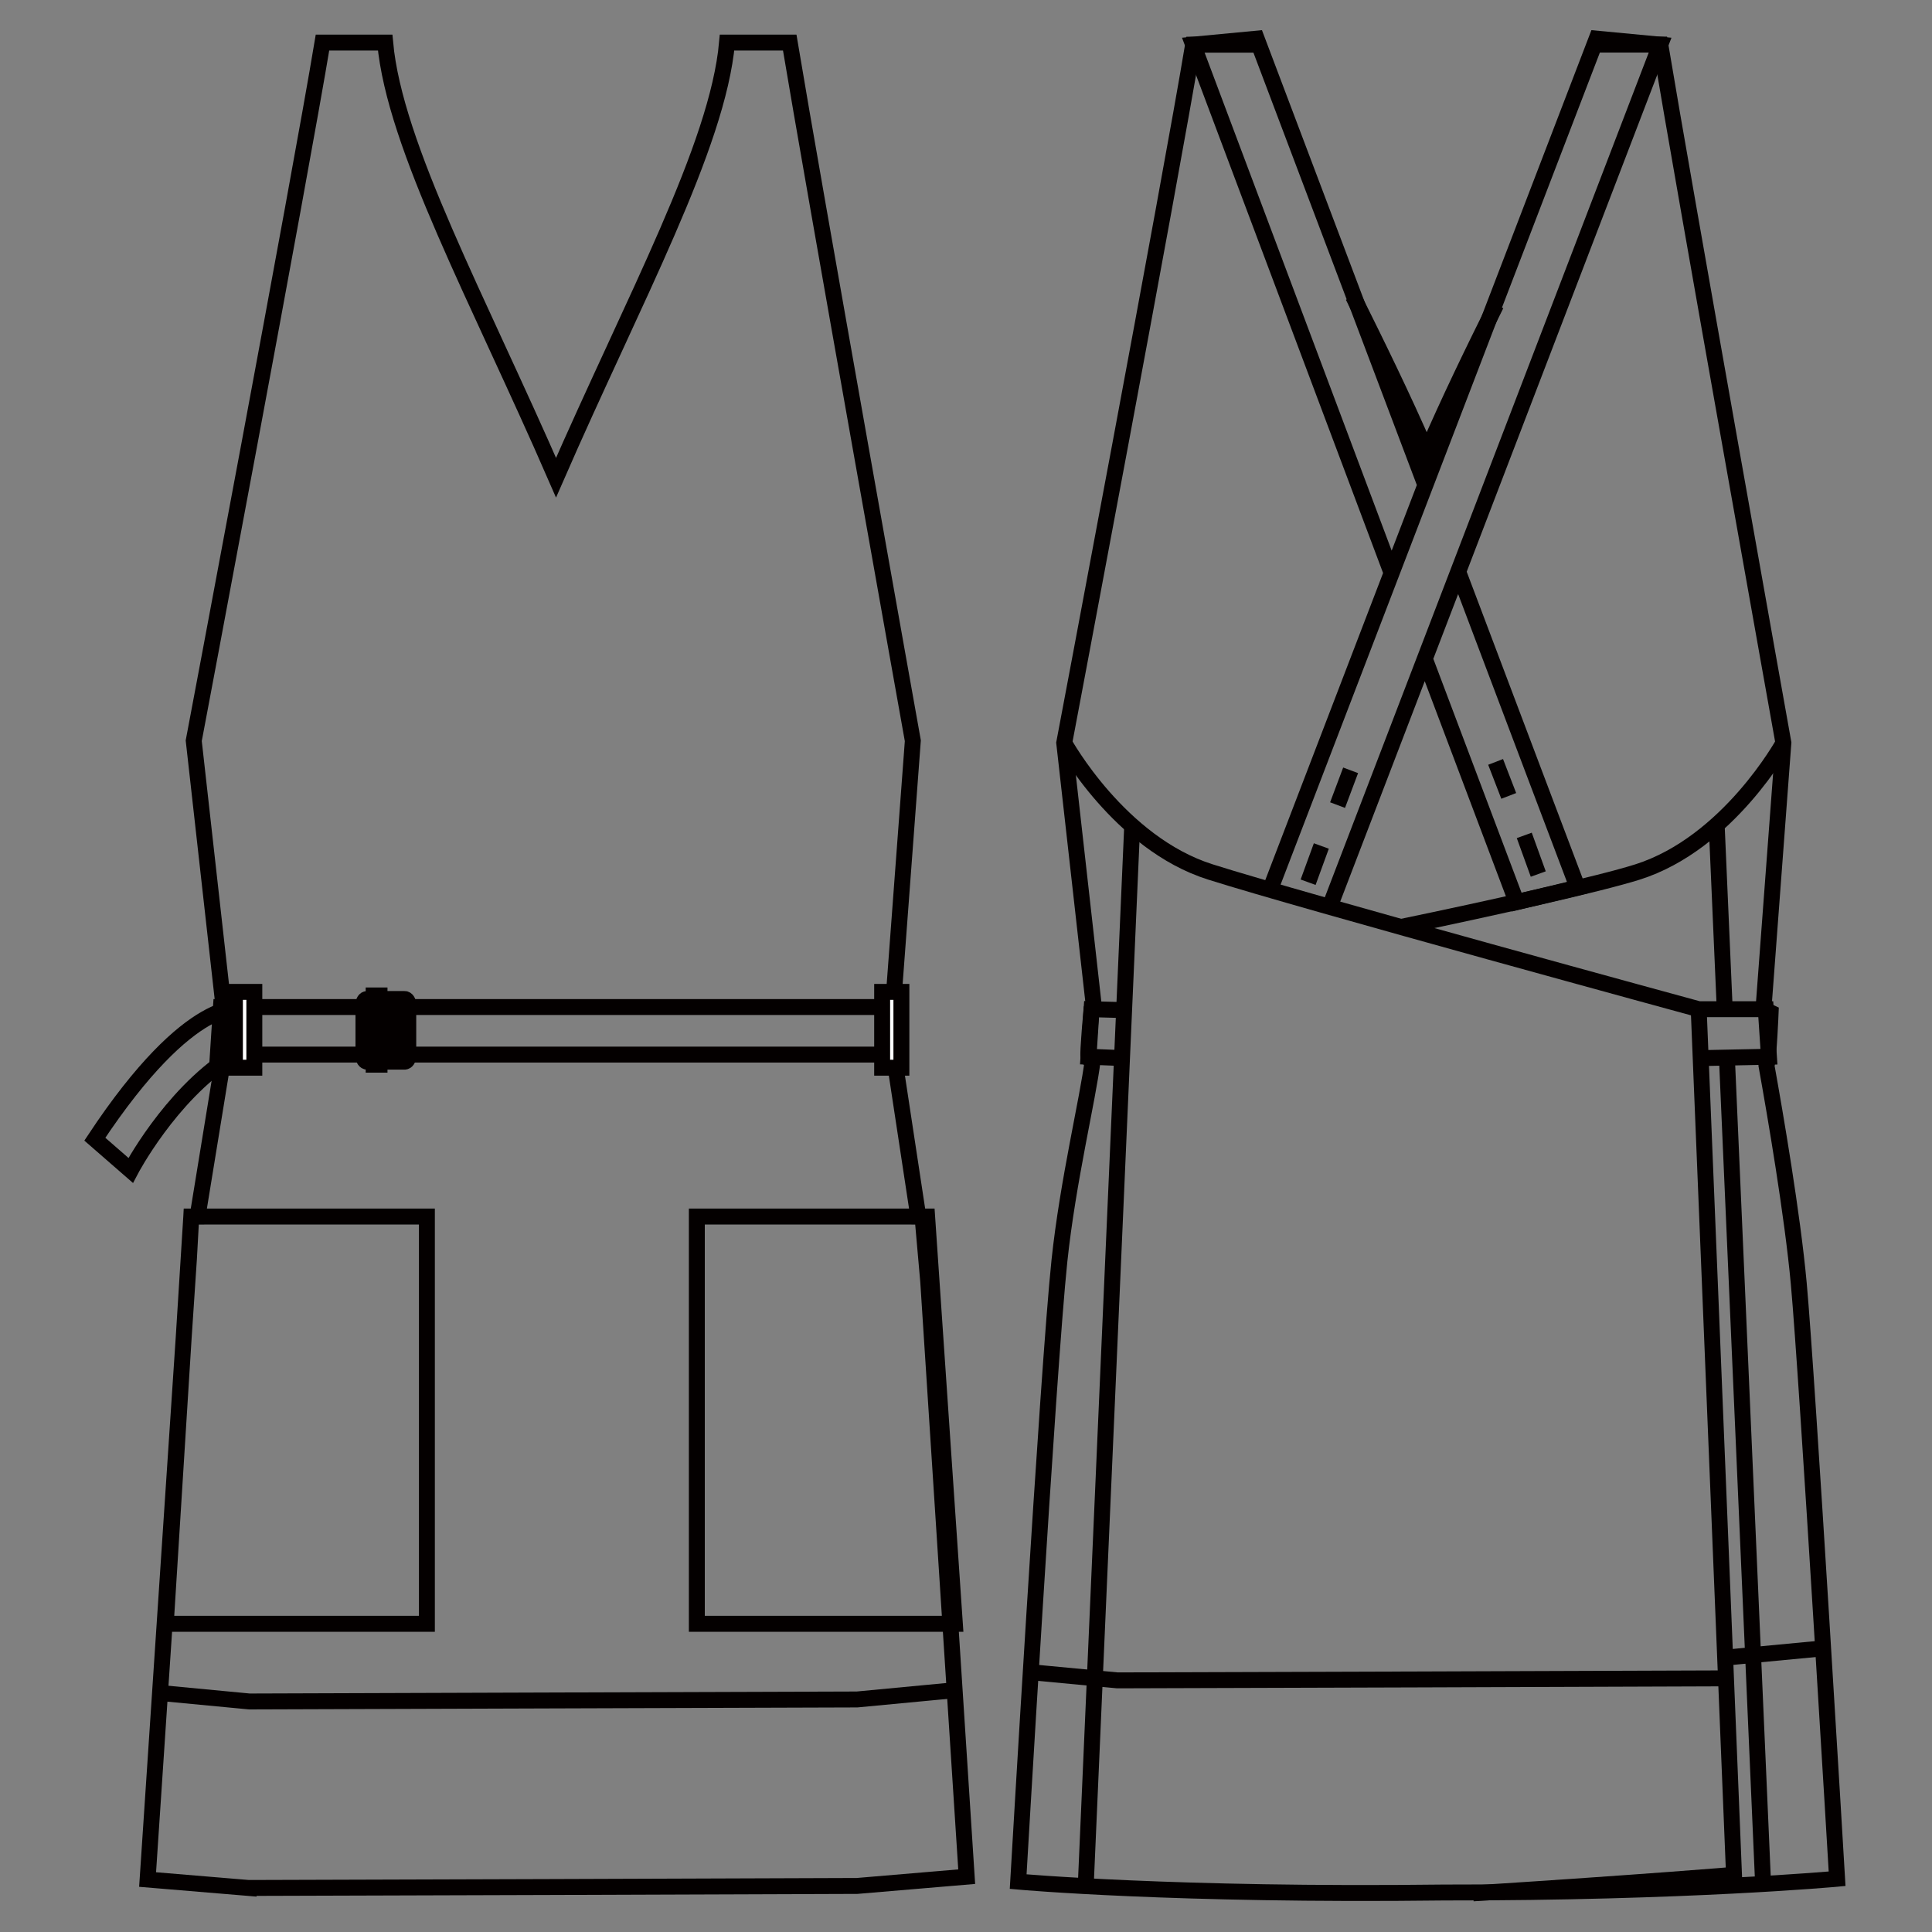 <?xml version="1.0" encoding="UTF-8"?>
<svg id="_レイヤー_1" data-name="レイヤー_1" xmlns="http://www.w3.org/2000/svg" version="1.1" viewBox="0 0 250 250">
  <rect x="0" y="0" width="250" height="250" fill="#808080" stroke="none"/>
  <!-- Generator: Adobe Illustrator 30.0.0, SVG Export Plug-In . SVG Version: 2.1.1 Build 123)  -->
  <defs>
    <style>
      .st0 {
        fill: #fff;
      }

      .st1 {
        fill: none;
        stroke: #040000;
        stroke-width: 2.06px;
      }
    </style>
  </defs>
  <path class="st1" d="M90.17,210.12h33.39l-3.59-52.7h-29.8v52.7ZM55.24,210.12H21.45l3.3-52.7h30.49v52.7ZM32.28,244.3l38.84-.12,39.79-.14,14.18-1.2-4.98-77.02-.74-8.39h-.54l-3.56-23.42,2.85-38.16s-12.98-72.58-15.93-90.34h-8.11c-1.21,13.42-12.02,33.12-22.13,56.3-10.09-23.18-20.89-42.88-22.11-56.3h-8.11c-2.95,17.76-16.66,90.34-16.66,90.34l4.29,38.3-3.8,23.28h-.81l-.3,5.45-5.35,80.33,13.18,1.1Z"/>
  <path class="st1" d="M49.11,130.11h-.76v-1.3h.76v1.3ZM49.11,137.77h-.76v-1.31h.76v1.31ZM52.27,135.87c0,.31-.18.56-.39.56h-3.69c-.21,0-.39-.27-.38-.59v-5.27c0-.32.18-.57.4-.56h3.67c.22,0,.39.26.38.57v5.29ZM52.36,129.27h-4.85c-.28,0-.48.31-.48.72v6.67c0,.41.21.72.48.72h4.85c.25,0,.47-.31.47-.72v-6.67c0-.41-.22-.72-.47-.72ZM49.66,136.46h-21.47l.4-6.15h21.07v6.15Z"/>
  <path class="st1" d="M31.48,130.47s-6.64-2.05-19.21,16.94l4.64,4.04s5.04-9.62,12.87-14.67l1.58-.45,1.2-5.72-1.07-.14ZM116.24,136.46H51.55v-6.15h64.3l.4,6.15Z"/>
  <rect class="st0" x="30.4" y="128.35" width="2.51" height="9.81"/>
  <rect class="st1" x="30.4" y="128.35" width="2.51" height="9.81"/>
  <rect class="st0" x="114.15" y="128.35" width="2.49" height="9.81"/>
  <rect class="st1" x="114.15" y="128.35" width="2.49" height="9.81"/>
  <path class="st1" d="M193.6,39.43c-2.88,5.79-5.97,12.1-8.98,19.05-3.22-7.39-6.51-14.06-9.54-20.15M162.5,5.78h-8.11c-2.95,17.77-16.68,90.35-16.68,90.35l3.82,33.97-.29.49s-.5,5.45-.4,6.15c.11.7.58.24.55.45-.6,4.97-3.2,15.57-4.3,25.95-1.49,14.08-5.34,80.34-5.34,80.34,0,0,20.26,1.84,55.08,1.41,31.41.03,50.89-1.78,50.89-1.78,0,0-3.85-64.95-4.96-77.02-.81-8.88-3.04-21.87-4.17-28.16.3-1.2.53-6.91.53-6.91l-.93-.44,2.58-34.46s-12.98-72.58-15.93-90.35h-8.1"/>
  <path class="st1" d="M222.12,106.34l1.06,24.26M223.46,136.84l4.69,107.09M145.32,136.92l-4.47-.18.4-6.15,4.26.12"/>
  <g>
    <path class="st1" d="M137.71,96.13s7.14,12.99,18.91,16.7c12,3.81,63.19,17.76,63.19,17.76l4.57,112.01s-10.94.93-33.76,2.4M219.81,130.59h8.68l.41,6.15-8.76.18"/>
    <path class="st1" d="M230.78,96.13s-7.13,12.99-18.9,16.71c-4.86,1.54-18.97,4.7-30.66,7.12"/>
    <path class="st1" d="M172.17,117.06L214.84,5.78l-8.23-.78-13.17,34.31-28.94,75.43M180.07,74.15L154.39,5.78l8.22-.78,21.82,57.74M188.69,73.98c5.78,15.32,15.45,40.87,15.45,40.87l-7.89,1.89-11.88-31.49"/>
  </g>
  <path class="st1" d="M146.51,106.74l-6.03,137.59M195.23,102.99l-1.7-4.4M197.24,108.1l1.81,5M174.77,99.68l-1.69,4.5M170.98,109.47l-1.71,4.69"/>
  <polyline class="st1" points="20.72 219.07 32.28 220.17 71.11 220.04 110.9 219.91 123.56 218.71"/>
  <path class="st1" d="M133.05,216.35l11.55,1.09,38.84-.12,39.79-.14M223.22,214.5l12.66-1.2"/>
</svg>